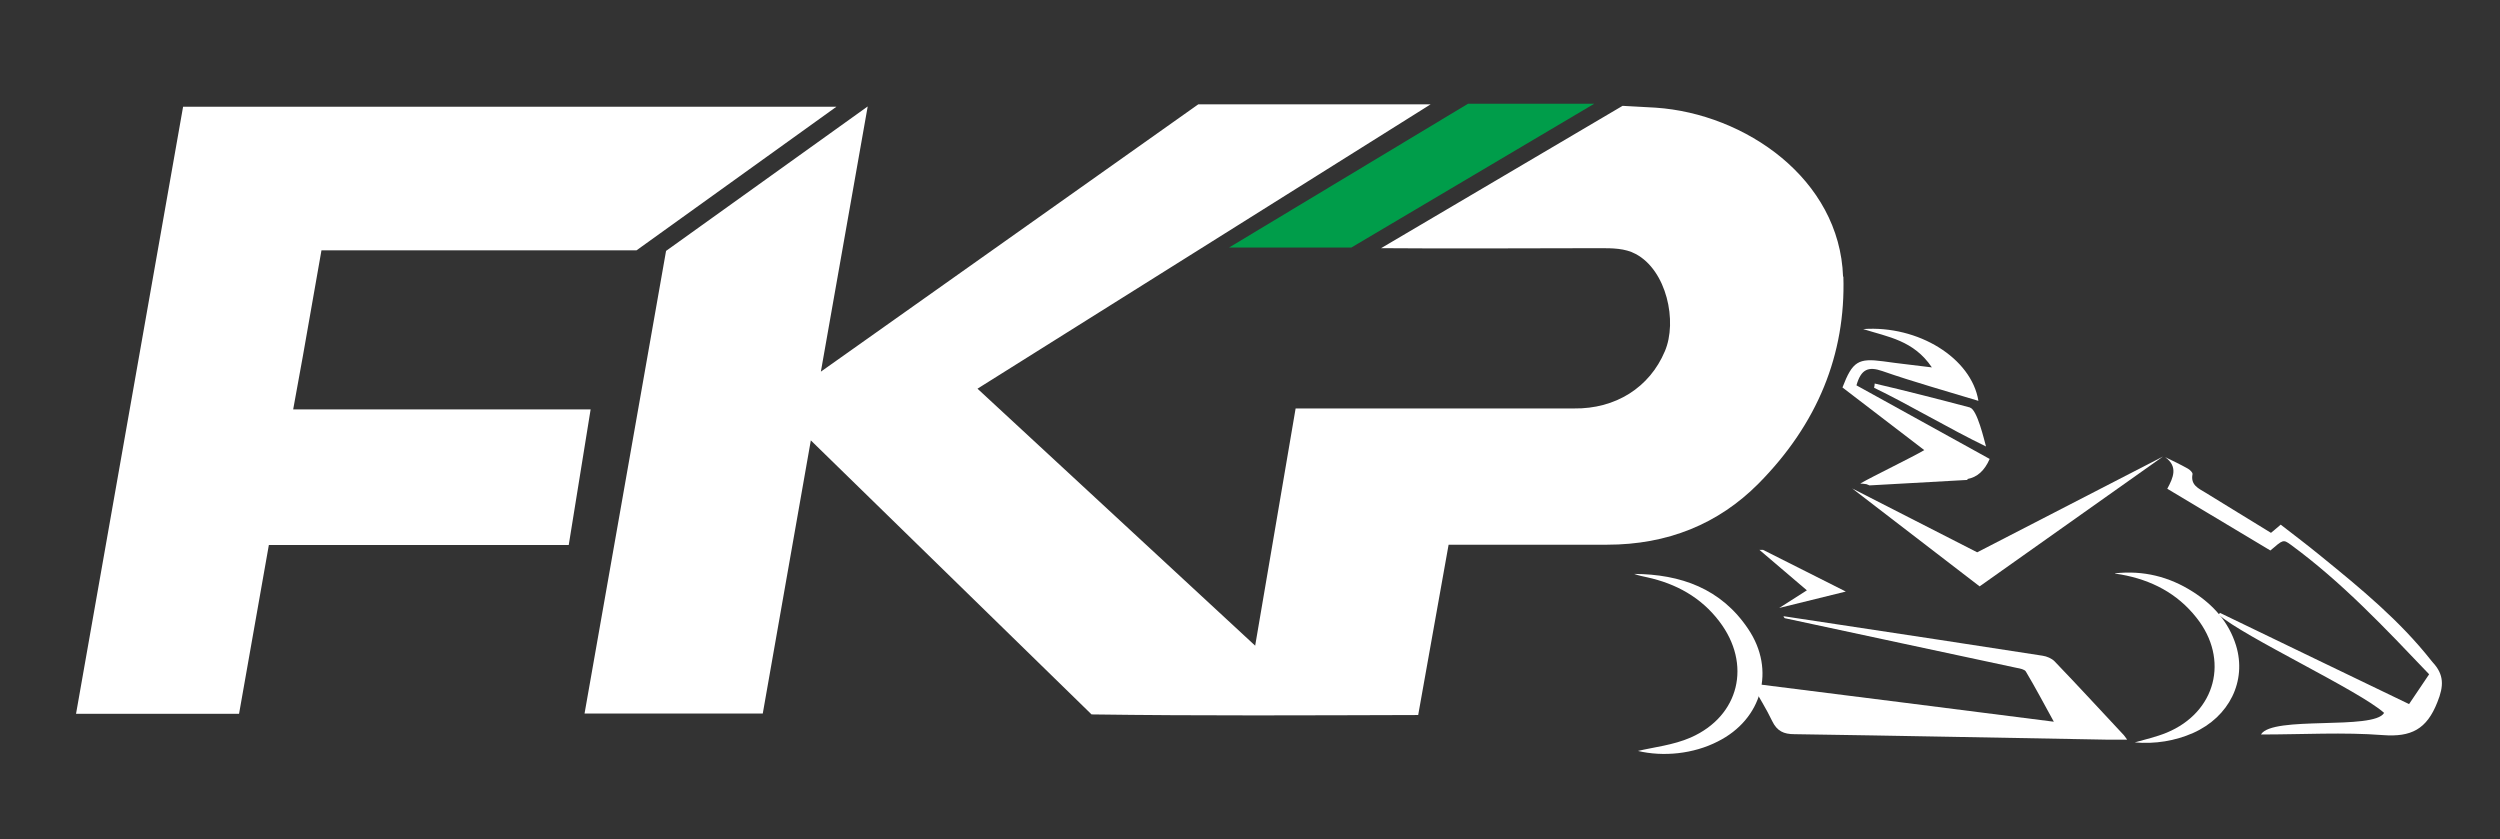 <?xml version="1.0" encoding="UTF-8"?>
<svg id="Layer_1" xmlns="http://www.w3.org/2000/svg" version="1.1" viewBox="0 0 822 276">
  <rect x="0" y="0" width="822" height="276" fill="#333333" stroke="none"/>
  <!-- Generator: Adobe Illustrator 29.0.0, SVG Export Plug-In . SVG Version: 2.1.0 Build 186)  -->
  <defs>
    <style>
      .st0, .st1, .st2 {
        fill-rule: evenodd;
      }

      .st0, .st2 {
        fill: #fff;
      }

      .st1 {
        fill: #009d4a;
      }

      .st2 {
        stroke: #fff;
        stroke-miterlimit: 2.6;
        stroke-width: 3px;
      }
    </style>
  </defs>
  <path class="st0" d="M575.8,224.7c33.3,4.2,65.9,8.3,99.5,12.6-3.3-6-6.1-11.3-9.2-16.5-.4-.7-1.9-1-3-1.2-25.4-5.4-50.8-10.9-76.1-16.3-.2,0-.4-.2-.6-.7,5.9.9,11.9,1.8,17.8,2.7,22.5,3.4,44.9,6.8,67.4,10.3,1.4.2,3,.9,3.9,1.8,7.7,8,15.2,16.2,22.8,24.3.3.3.5.7,1.1,1.5-2.6,0-4.6,0-6.7,0-34.2-.6-68.4-1.3-102.7-1.8-3.5,0-5.7-1-7.3-4.3-1.9-4-4.3-7.8-6.8-12.2h0Z"/>
  <path class="st0" d="M538.6,246.9c5-1.2,11.6-1.9,17.3-4.4,16.1-7.1,20.1-24.2,9.4-38.2-6-7.9-14.2-12.4-23.8-14.5-1.4-.3-2.9-.6-4.2-1.1,15.3.1,28.6,4.8,37.5,18.1,9.1,13.5,4.6,29.7-10,37-8,4.1-17.9,5.1-26.3,3.1h0Z"/>
  <path class="st0" d="M695.5,188.5c9.2-1,17.7,1.1,25.4,6,6.8,4.3,11.9,10,14.3,17.7,3.6,11.7-2.2,23.5-14.1,28.8-5.9,2.6-12.5,3.7-19.2,3.1,3.5-1,7.1-1.8,10.5-3.2,16.2-6.7,20.7-24.1,9.8-37.8-6.3-8-14.8-12.4-24.8-14.2-.7-.1-1.3-.2-2-.3h0Z"/>
  <polygon class="st0" points="579.7 180.8 606.9 194.5 585 199.9 594.1 194.1 578.5 180.8 579.7 180.8"/>
  <path class="st0" d="M647.8,134c-9.8-2.6-21.5-5.6-31.4-7.9,0,.5-.1.9-.2,1.4,11.4,5.5,24.6,13.4,36.8,19.3-.6-2.1-2.9-12.2-5.3-12.8Z"/>
  <polygon class="st0" points="650.1 181.6 609 160.6 650.9 192.8 711.2 150.1 650.1 181.6"/>
  <path class="st0" d="M611.7,159c.6,0,1.3.1,2,.2l1,.4,32.2-1.8v-.3c3.2-.6,5.6-2.7,7.3-6.6-14.6-8.1-29.3-16.2-43.8-24.2,1.5-5.3,3.9-6.3,8.5-4.7,10.3,3.6,20.8,6.5,31.6,9.8-2.3-14.1-19.8-24.9-37.9-23.6,8.2,2.6,16.6,3.7,22.6,12.6-6.3-.8-11.2-1.3-16-2-8.2-1.1-10.1,0-13.4,8.6,8.8,6.7,17.5,13.4,26.9,20.6-3.9,2.3-16.9,8.6-20.9,10.9h0Z"/>
  <path class="st0" d="M729.9,201.5c20.6,10,41.3,19.9,62.2,30,2.3-3.4,4.4-6.5,6.6-9.8-14.5-15.2-28.7-30.3-45.5-42.6-2.5-1.8-2.5-1.7-6.7,1.9-11.2-6.7-22.4-13.4-33.9-20.3,2-3.7,3.6-7.3-.7-10.4,2.5,1.2,5,2.4,7.5,3.8.7.4,1.6,1.3,1.5,1.8-.7,3.6,2,4.7,4.3,6.1,7.1,4.4,14.2,8.7,21.5,13.2,1-.8,1.9-1.6,3.2-2.7,4.4,3.4,9,6.9,13.4,10.5,12.9,10.5,25.7,21,36.1,34.2.2.2.3.4.5.6,3.7,4,3.7,7.7,1.5,13.1-3.5,8.9-8.6,11.5-17.9,10.8-13-1-26.2-.2-40.1-.2,3.7-6.3,37.1-1.3,40.5-7.1-8.1-7.3-46.3-25.1-54.4-32.3,0-.1.2-.3.3-.4h0Z"/>
  <path class="st2" d="M126.5,162.5c.1,0,.2,0,.2-.1h-.2Z"/>
  <path class="st0" d="M105.8,82.3h103.5l65.7-47.2H60.2L25,234.7h53.6l9.8-55.5h68.3c12.5,0,17.8,0,30.3,0l7.2-44.6h-97.8l3.2-17.6,6.1-34.7h0Z"/>
  <polygon class="st1" points="404.1 81.4 482.7 34.1 524.2 34.1 444.3 81.4 404.1 81.4"/>
  <path class="st0" d="M606,91c-1.1-32.2-32.2-53.6-61.6-55.6-3.5-.2-10.9-.6-10.9-.6l-79.4,46.8c24,.2,48.1,0,72.1,0,3.8,0,8.1,0,11.6,1.9,10.2,5.4,13.8,22.2,9.6,32-5,11.9-16.2,19-29.9,18.8h-91.5l-13.3,78-91.3-84.5,149-93.5h-76.4l-124.1,87.9,15.4-87.2-66.3,47.5-26.8,152.1h58.6l15.8-89.8,92.3,90.1c35.7.5,71.6.3,107.4.2l10-56c17.4,0,34.7,0,52.1,0,19.9,0,36.6-6.8,49.8-20.1,19.4-19.6,28.7-42.5,27.9-68.1h0Z"/>
</svg>